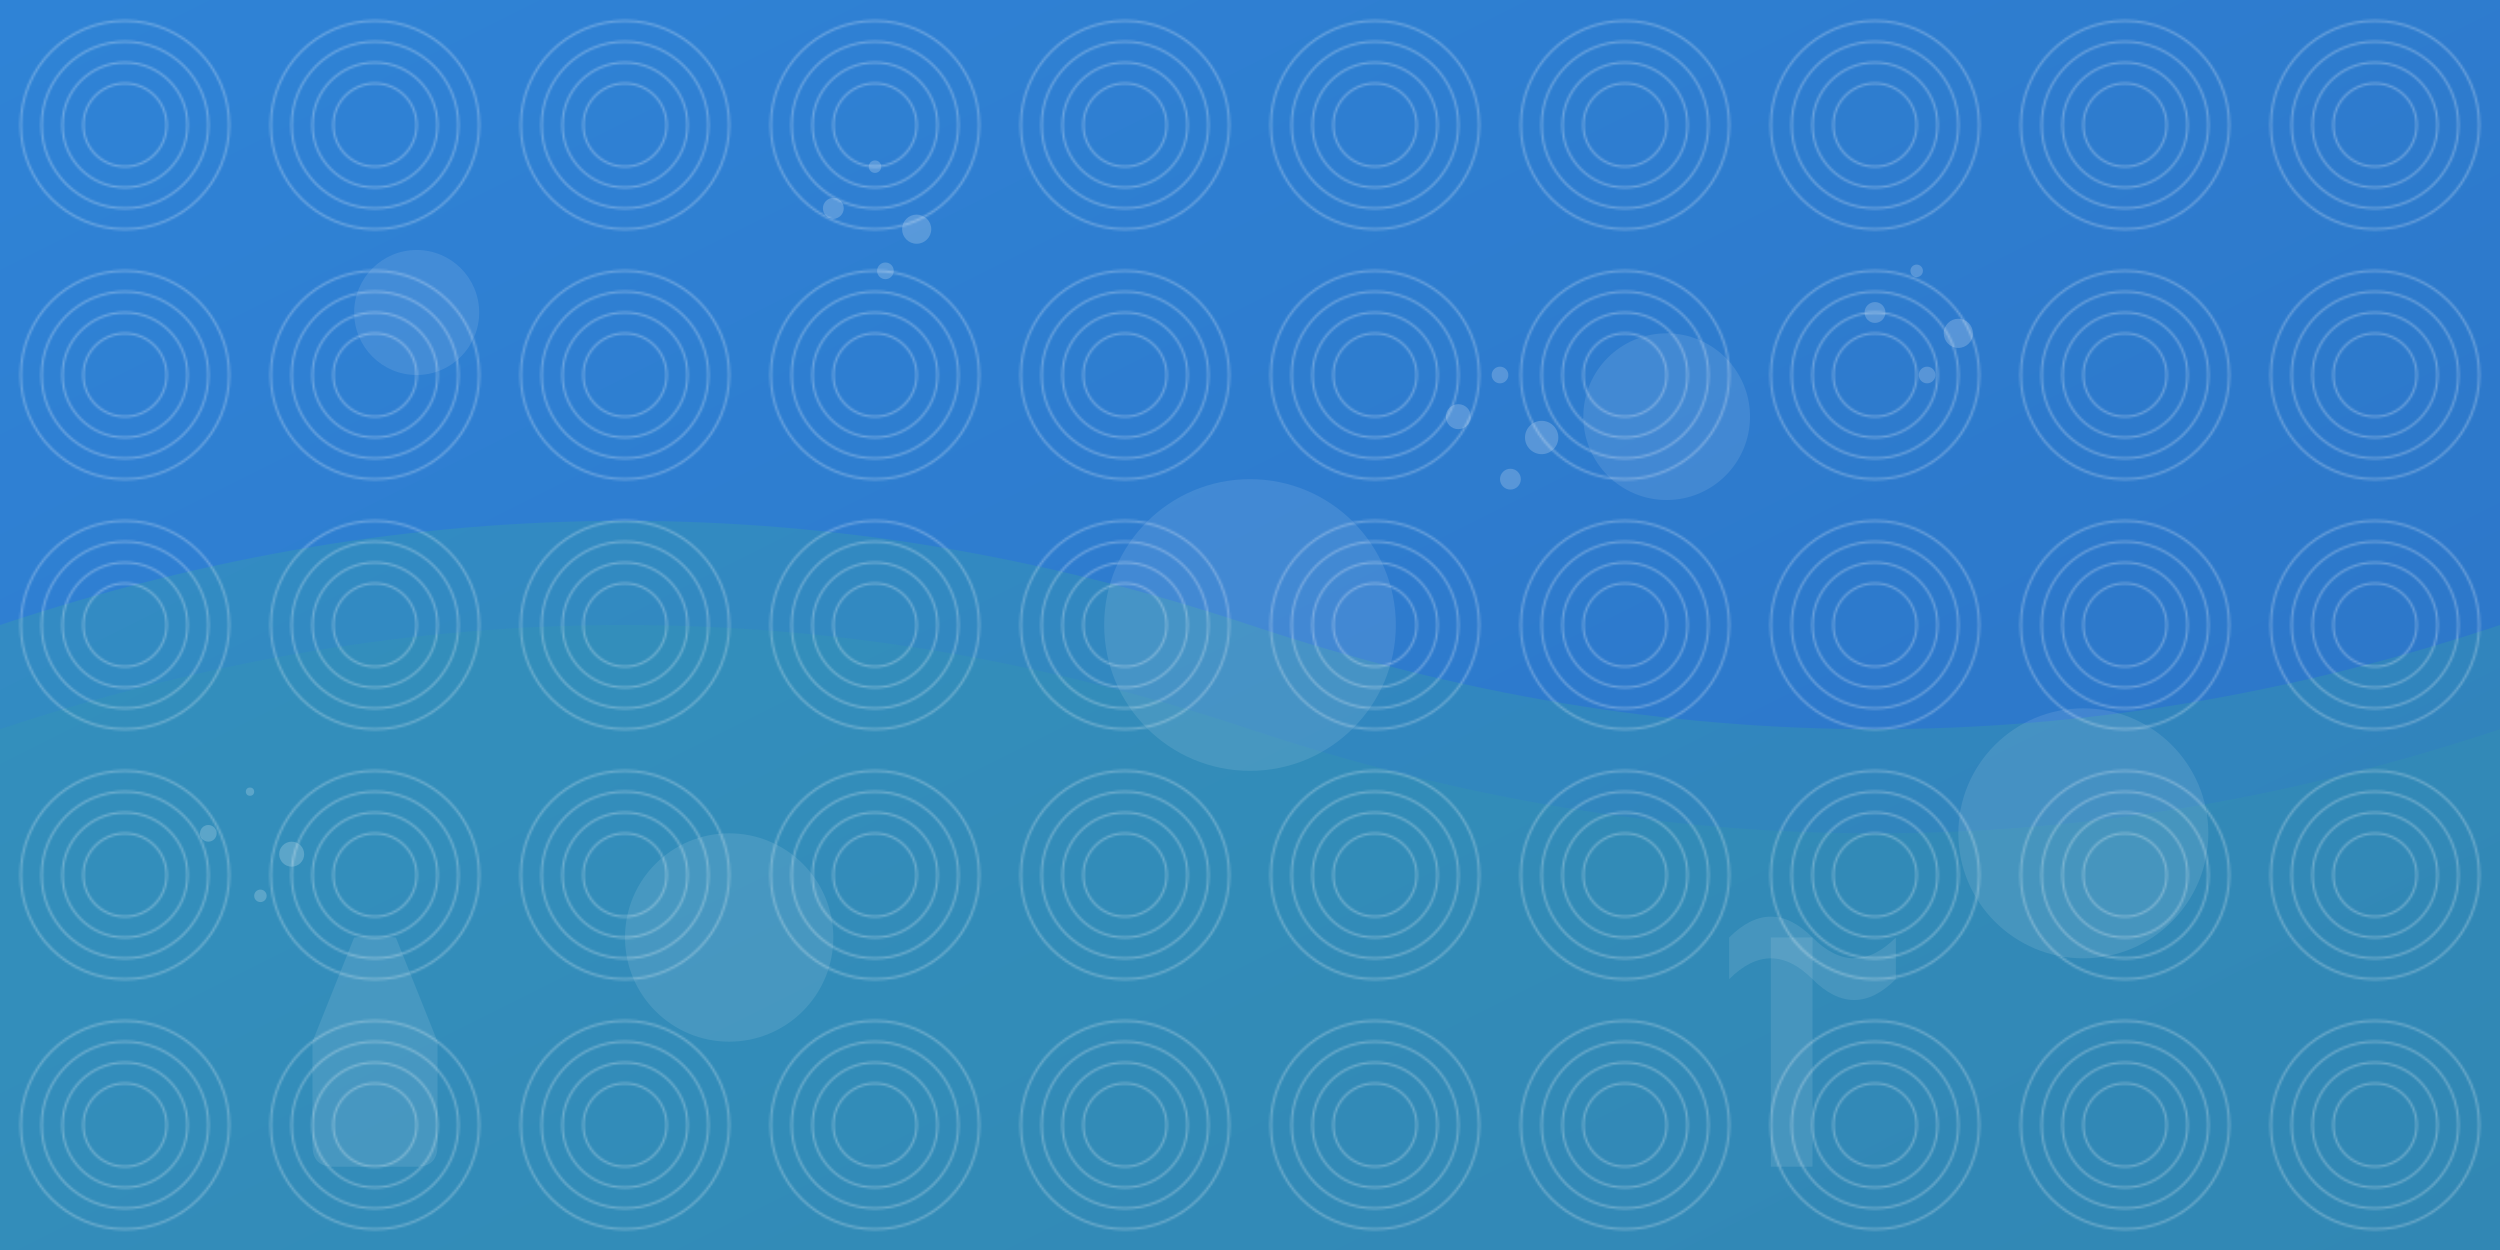 <svg width="1200" height="600" viewBox="0 0 1200 600" xmlns="http://www.w3.org/2000/svg">
  <!-- Background Gradient -->
  <defs>
    <linearGradient id="backgroundGradient" x1="0%" y1="0%" x2="100%" y2="100%">
      <stop offset="0%" stop-color="#1976d2" stop-opacity="0.9"/>
      <stop offset="100%" stop-color="#1565c0" stop-opacity="0.9"/>
    </linearGradient>
    
    <!-- Water Ripple Pattern -->
    <pattern id="waterPattern" x="0" y="0" width="120" height="120" patternUnits="userSpaceOnUse">
      <circle cx="60" cy="60" r="50" fill="none" stroke="#ffffff" stroke-width="1" stroke-opacity="0.3"/>
      <circle cx="60" cy="60" r="40" fill="none" stroke="#ffffff" stroke-width="1" stroke-opacity="0.3"/>
      <circle cx="60" cy="60" r="30" fill="none" stroke="#ffffff" stroke-width="1" stroke-opacity="0.3"/>
      <circle cx="60" cy="60" r="20" fill="none" stroke="#ffffff" stroke-width="1" stroke-opacity="0.3"/>
    </pattern>
  </defs>
  
  <!-- Background Rectangle -->
  <rect width="100%" height="100%" fill="url(#backgroundGradient)"/>
  
  <!-- Abstract Wave Patterns -->
  <path d="M0,300 Q300,200 600,300 T1200,300 V600 H0 Z" fill="#45bb8b" fill-opacity="0.2"/>
  <path d="M0,350 Q300,250 600,350 T1200,350 V600 H0 Z" fill="#45bb8b" fill-opacity="0.1"/>
  
  <!-- Water Ripple Pattern Overlay -->
  <rect width="100%" height="100%" fill="url(#waterPattern)"/>
  
  <!-- Abstract Bubble Elements -->
  <circle cx="200" cy="150" r="30" fill="#ffffff" fill-opacity="0.1"/>
  <circle cx="350" cy="450" r="50" fill="#ffffff" fill-opacity="0.1"/>
  <circle cx="800" cy="200" r="40" fill="#ffffff" fill-opacity="0.1"/>
  <circle cx="1000" cy="400" r="60" fill="#ffffff" fill-opacity="0.1"/>
  <circle cx="600" cy="300" r="70" fill="#ffffff" fill-opacity="0.1"/>
  
  <!-- Cleaning Icon Silhouettes -->
  <!-- Spray Bottle -->
  <path d="M150,500 L170,450 L190,450 L210,500 L210,550 Q210,560 200,560 L160,560 Q150,560 150,550 Z" fill="#ffffff" fill-opacity="0.1"/>
  
  <!-- Mop -->
  <path d="M850,450 L870,450 L870,560 L850,560 Z" fill="#ffffff" fill-opacity="0.1"/>
  <path d="M830,450 Q850,430 870,450 Q890,470 910,450 L910,470 Q890,490 870,470 Q850,450 830,470 Z" fill="#ffffff" fill-opacity="0.1"/>
  
  <!-- Bubble Groups -->
  <g fill="#ffffff" fill-opacity="0.2">
    <circle cx="400" cy="100" r="5"/>
    <circle cx="420" cy="80" r="3"/>
    <circle cx="440" cy="110" r="7"/>
    <circle cx="425" cy="130" r="4"/>
  </g>
  
  <g fill="#ffffff" fill-opacity="0.2">
    <circle cx="700" cy="200" r="6"/>
    <circle cx="720" cy="180" r="4"/>
    <circle cx="740" cy="210" r="8"/>
    <circle cx="725" cy="230" r="5"/>
  </g>
  
  <g fill="#ffffff" fill-opacity="0.2">
    <circle cx="100" cy="400" r="4"/>
    <circle cx="120" cy="380" r="2"/>
    <circle cx="140" cy="410" r="6"/>
    <circle cx="125" cy="430" r="3"/>
  </g>
  
  <g fill="#ffffff" fill-opacity="0.2">
    <circle cx="900" cy="150" r="5"/>
    <circle cx="920" cy="130" r="3"/>
    <circle cx="940" cy="160" r="7"/>
    <circle cx="925" cy="180" r="4"/>
  </g>
</svg>
